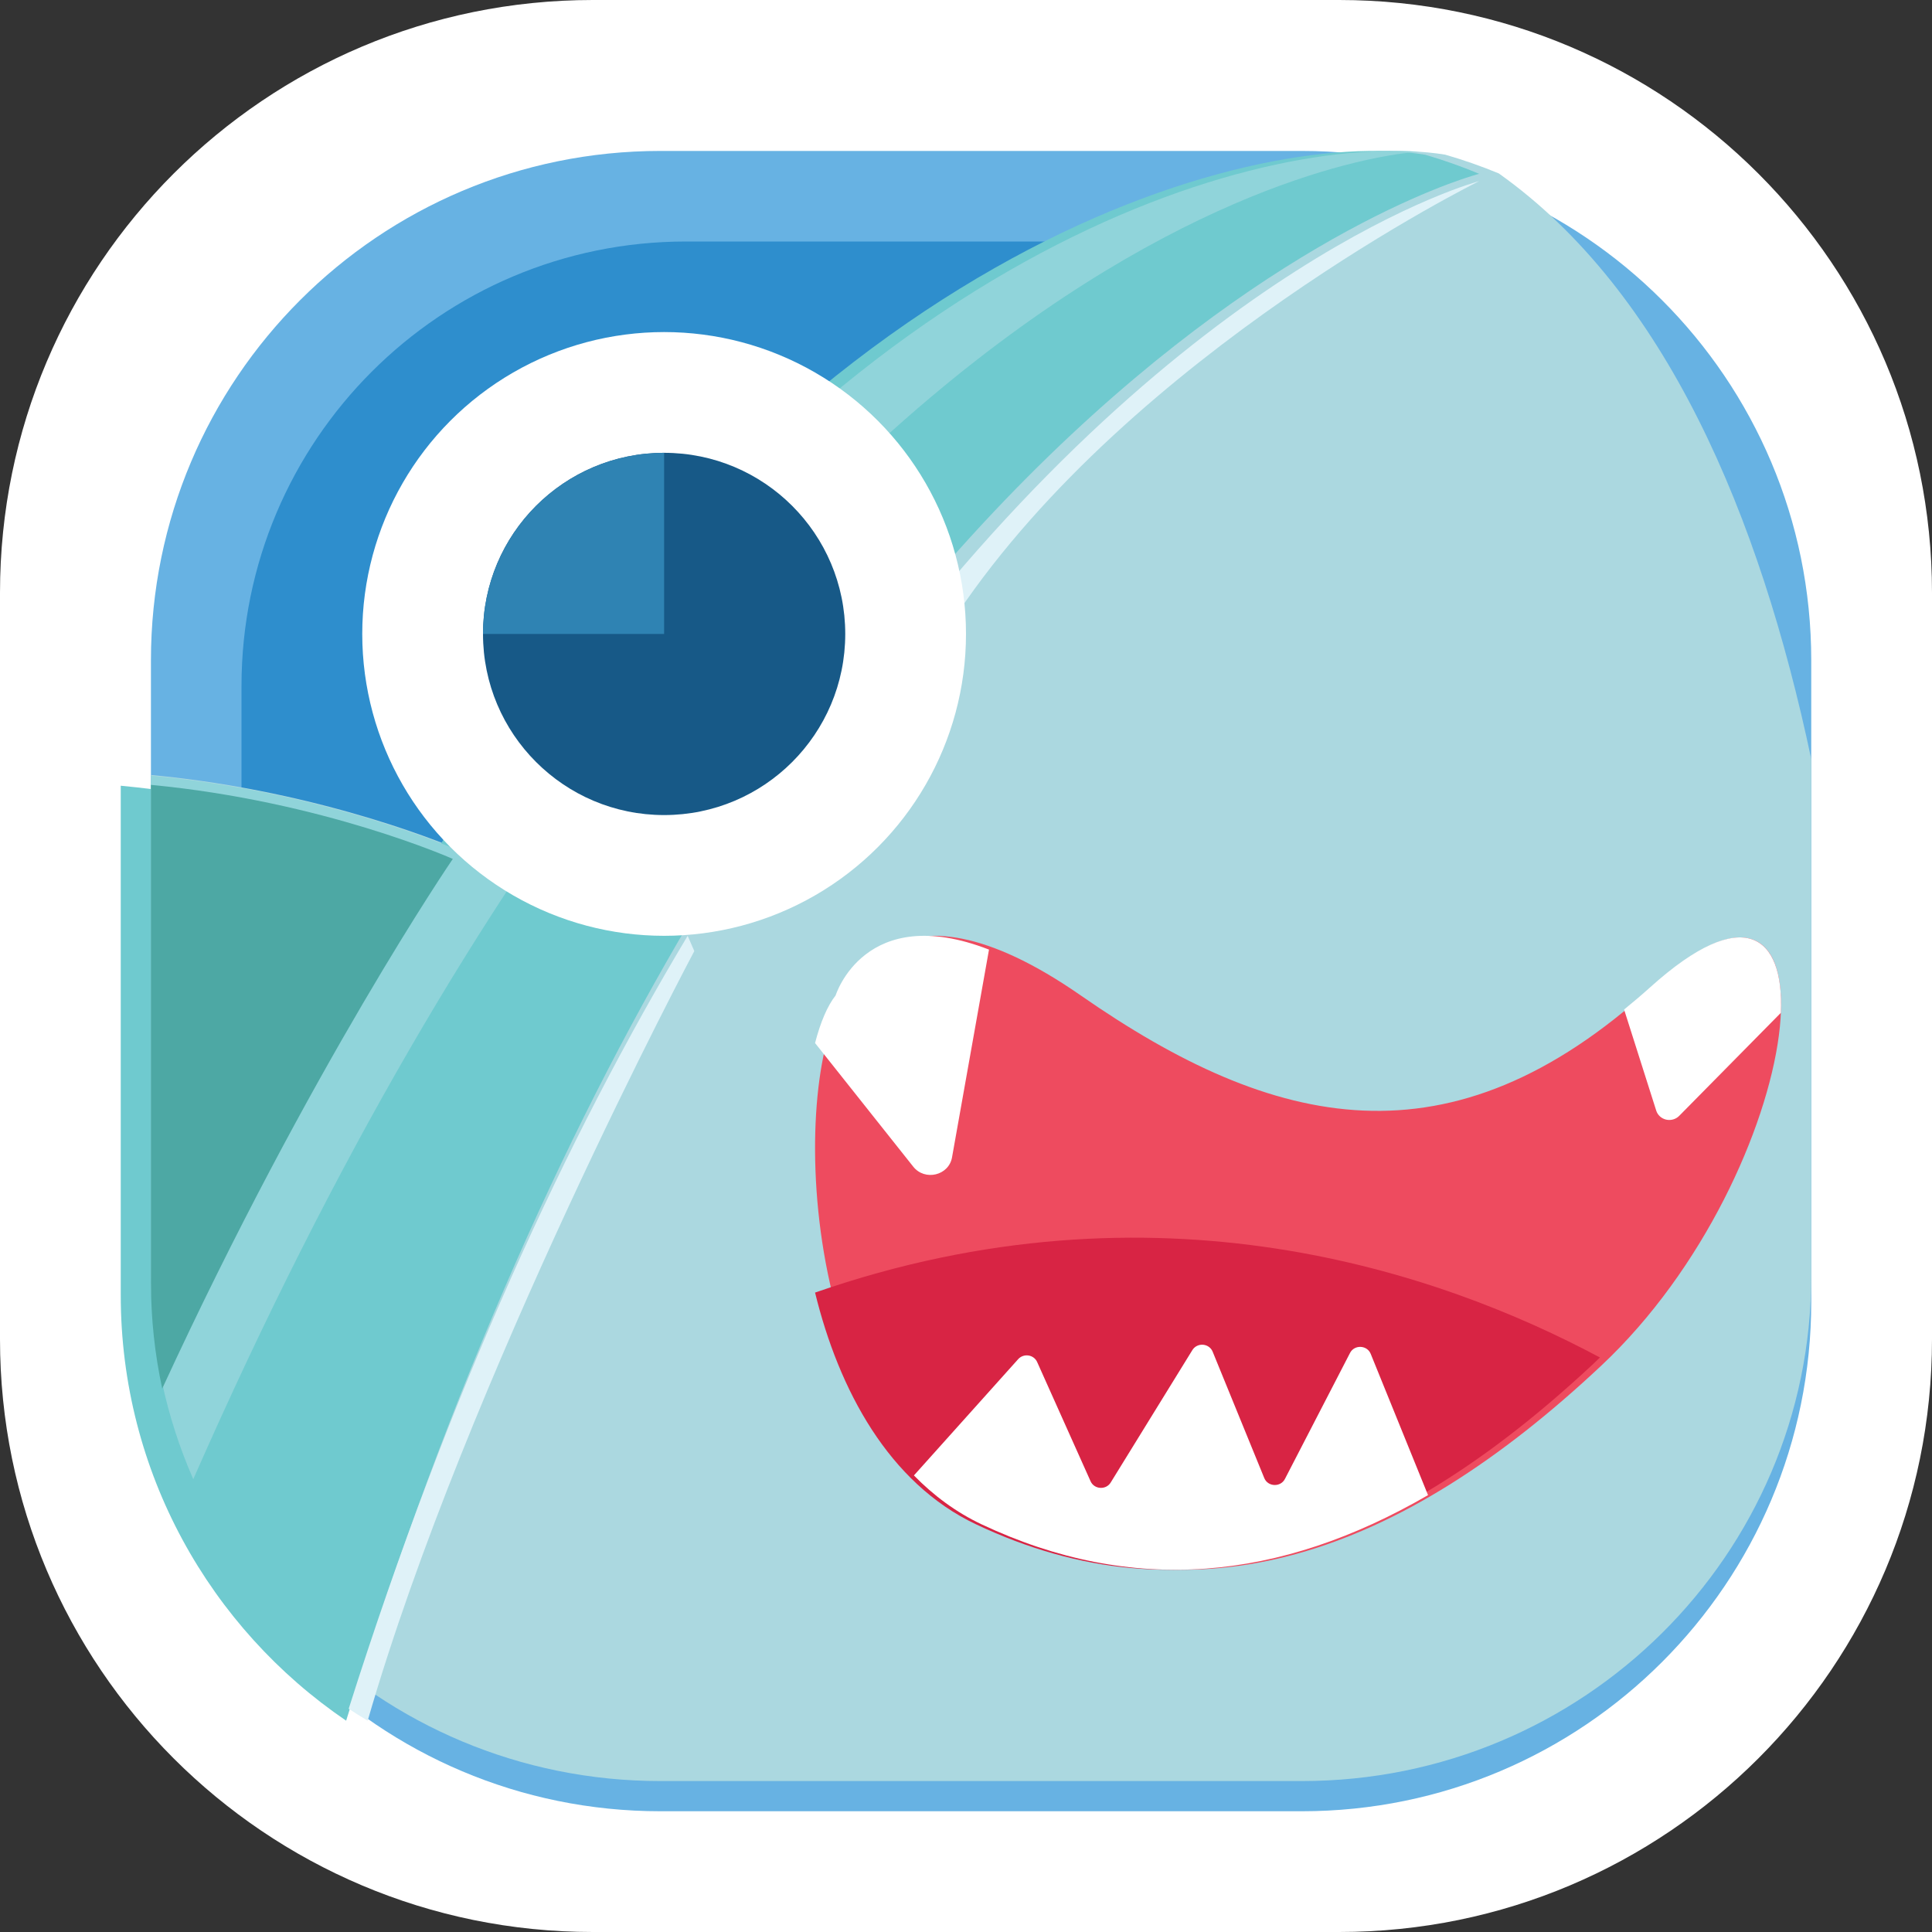 <?xml version="1.0" encoding="UTF-8"?>
<svg width="512px" height="512px" viewBox="0 0 512 512" version="1.1" xmlns="http://www.w3.org/2000/svg" xmlns:xlink="http://www.w3.org/1999/xlink">
    <rect x="0" y="0" width="512" height="512" fill="#333333" stroke="none"/>
    <title>编组</title>
    <g id="页面-1" stroke="none" stroke-width="1" fill="none" fill-rule="evenodd">
        <g id="编组" fill-rule="nonzero">
            <path d="M354.908,0 L157.092,0 C70.333,0 0,70.333 0,157.092 L0,354.908 C0,441.667 70.333,512 157.092,512 L354.908,512 C441.667,512 512,441.667 512,354.908 L512,157.092 C512,70.333 441.667,0 354.908,0 Z" id="路径" fill="#FFFFFF"></path>
            <path d="M344.997,480 L175.003,480 C100.442,480 40,419.558 40,344.997 L40,175.003 C40,100.442 100.442,40 175.003,40 L344.997,40 C419.558,40 480,100.442 480,175.003 L480,344.997 C480,419.558 419.558,480 344.997,480 Z" id="路径" fill="#67B2E3"></path>
            <path d="M330.182,64 L181.818,64 C116.749,64 64,116.749 64,181.818 L64,330.182 C64,395.251 116.751,448 181.818,448 L330.182,448 C395.251,448 448,395.249 448,330.182 L448,181.818 C448,116.749 395.249,64 330.182,64 L330.182,64 Z" id="路径" fill="#2E8ECD"></path>
            <path d="M397.197,45.958 C392.552,44.035 387.802,42.373 382.97,40.98 C336.928,33.546 214.148,65.887 121.473,225.13 C121.473,225.13 86.538,209.738 40,205.376 L40,338.097 C40,412.051 100.443,472 174.999,472 L345.001,472 C419.56,472 480,412.048 480,338.097 L480,201.17 C466.359,136.634 441.435,77.385 397.197,45.958 L397.197,45.958 Z" id="路径" fill="#ABD8E0"></path>
            <path d="M392,46.06 C387.319,44.104 382.532,42.414 377.661,40.997 C331.258,33.435 207.514,66.333 114.113,228.32 C114.113,228.32 78.903,212.663 32,208.226 L32,343.234 C32,390.138 55.686,431.5 91.731,456 C203.511,94.002 392,46.06 392,46.06 Z" id="路径" fill="#6FCACF"></path>
            <path d="M376,40.234 C325.759,36.658 209.839,72.972 121.376,225.323 C121.376,225.323 86.482,209.914 40,205.548 L40,338.41 C40,357.466 44.011,375.588 51.221,392 C202.814,46.878 375.949,40.237 376,40.234 Z" id="路径" fill="#90D4DA"></path>
            <path d="M224.41,263.814 C224.41,263.814 235.244,228.233 286.429,263.814 C337.614,299.395 384.347,310.29 437.758,261.624 C491.169,212.959 478.557,311.017 424.406,361.86 C370.255,412.702 317.318,430.035 262.69,403.989 C210.765,379.228 209.126,283.434 224.41,263.814 L224.41,263.814 Z" id="路径" fill="#EE4B5F"></path>
            <path d="M424,359.754 C381.612,337.071 306.346,311.121 216,342.546 C222.327,368.414 235.572,393.012 258.564,403.916 C313.821,430.119 367.367,412.684 422.142,361.533 C422.769,360.948 423.386,360.35 424,359.754 Z" id="路径" fill="#D82444"></path>
            <path d="M221.451,263.795 C219.248,266.587 217.41,270.964 216,276.419 L242.025,309.184 C245.094,313.047 251.439,311.527 252.295,306.726 L262.096,251.654 C229.16,238.854 221.451,263.795 221.451,263.795 L221.451,263.795 Z M437.356,261.605 C435.023,263.707 432.709,265.656 430.402,267.537 L438.919,294.332 C439.297,295.52 440.297,296.425 441.547,296.711 C442.797,296.996 444.11,296.62 444.998,295.722 L471.951,268.4 C472.827,247.799 462.093,239.33 437.356,261.605 L437.356,261.605 Z M363.248,358.778 C362.299,356.44 358.934,356.294 357.773,358.542 L340.517,391.939 C339.356,394.184 335.999,394.041 335.045,391.705 L321.362,358.198 C320.942,357.169 319.954,356.46 318.814,356.37 C317.675,356.281 316.582,356.826 315.996,357.777 L294.344,392.887 C293.092,394.919 289.989,394.725 289.017,392.556 L274.849,360.935 C274.439,360.019 273.572,359.372 272.553,359.22 C271.534,359.068 270.506,359.433 269.83,360.187 L242.198,391.005 C247.388,396.316 253.35,400.766 260.19,403.991 C300.132,422.812 339.18,418.977 378.443,396.225 L363.248,358.778 L363.248,358.778 Z" id="形状" fill="#FFFFFF"></path>
            <path d="M55.132,416.288 C55.407,416.686 55.689,417.078 55.969,417.471 C55.689,417.076 55.407,416.686 55.132,416.288 Z M67.481,431.706 C67.745,431.989 68.02,432.266 68.286,432.547 C68.02,432.266 67.745,431.989 67.481,431.706 Z M72.759,437.074 C72.344,436.672 71.933,436.264 71.523,435.856 C71.933,436.264 72.344,436.672 72.759,437.074 Z M58.701,421.221 C58.968,421.565 59.228,421.914 59.501,422.258 C59.228,421.914 58.968,421.565 58.701,421.221 Z M182.238,248 C150.32,301.287 119.194,368.401 92.409,452.841 C94.059,453.934 95.74,454.981 97.439,456 C123.596,365.506 184,252.044 184,252.044 L182.238,248 L182.238,248 Z M81.224,444.585 C81.605,444.896 81.982,445.215 82.363,445.523 C81.979,445.215 81.605,444.896 81.224,444.585 Z M76.602,440.644 C77.025,441.021 77.457,441.39 77.883,441.765 C77.457,441.39 77.025,441.021 76.602,440.644 Z M51.36,410.472 L52.16,411.771 L51.36,410.472 Z M34.578,368.034 C34.687,368.467 34.802,368.898 34.917,369.328 C34.802,368.895 34.687,368.467 34.578,368.034 Z M33.401,361.325 C33.459,361.644 33.51,361.967 33.571,362.283 C33.507,361.967 33.459,361.646 33.401,361.325 Z M36.237,375.114 C36.263,375.226 36.298,375.332 36.324,375.441 C36.298,375.332 36.263,375.226 36.237,375.118 L36.237,375.114 Z M32.066,347.697 C32.092,348.13 32.114,348.565 32.143,348.999 C32.111,348.565 32.092,348.132 32.066,347.699 L32.066,347.697 Z M48.46,405.492 C48.594,405.738 48.741,405.982 48.876,406.228 C48.741,405.982 48.597,405.738 48.46,405.492 Z M32.589,354.943 C32.63,355.279 32.685,355.613 32.726,355.947 C32.681,355.613 32.63,355.279 32.589,354.943 Z M42.426,393.161 C42.598,393.487 42.762,393.816 42.934,394.142 C42.762,393.816 42.598,393.487 42.429,393.161 L42.426,393.161 Z M37.855,380.763 C38.018,381.189 38.178,381.617 38.348,382.037 C38.178,381.617 38.018,381.189 37.855,380.763 Z M40.111,387.385 C40.278,387.752 40.457,388.116 40.63,388.483 C40.457,388.116 40.278,387.752 40.111,387.385 Z" id="形状" fill="#DFF2F8"></path>
            <path d="M40,208 L40,339.839 C40,349.504 41.04,358.922 42.991,368 C82.302,282.687 120,227.623 120,227.623 C120,227.623 85.697,212.332 40.003,208 L40,208 Z" id="路径" fill="#4DA8A4"></path>
            <path d="M232,178.957 C232.154,187.756 237.542,186.631 253.634,162.692 C300.315,93.246 392,48 392,48 C392,48 315.66,67.956 232,178.96 L232,178.957 Z" id="路径" fill="#DFF2F8"></path>
            <path d="M96,168 C96,196.581 111.248,222.991 136,237.282 C160.752,251.573 191.248,251.573 216,237.282 C240.752,222.991 256,196.581 256,168 C256,139.419 240.752,113.009 216,98.718 C191.248,84.427 160.752,84.427 136,98.718 C111.248,113.009 96,139.419 96,168 L96,168 Z" id="路径" fill="#FFFFFF"></path>
            <path d="M128,168 C128,194.51 149.49,216 176,216 C202.51,216 224,194.51 224,168 C224,141.49 202.51,120 176,120 C149.49,120 128,141.49 128,168 Z" id="路径" fill="#175987"></path>
            <path d="M176,120 C149.489,120 128,141.489 128,168 L176,168 L176,120 Z" id="路径" fill="#2F83B3"></path>
        </g>
    </g>
</svg>